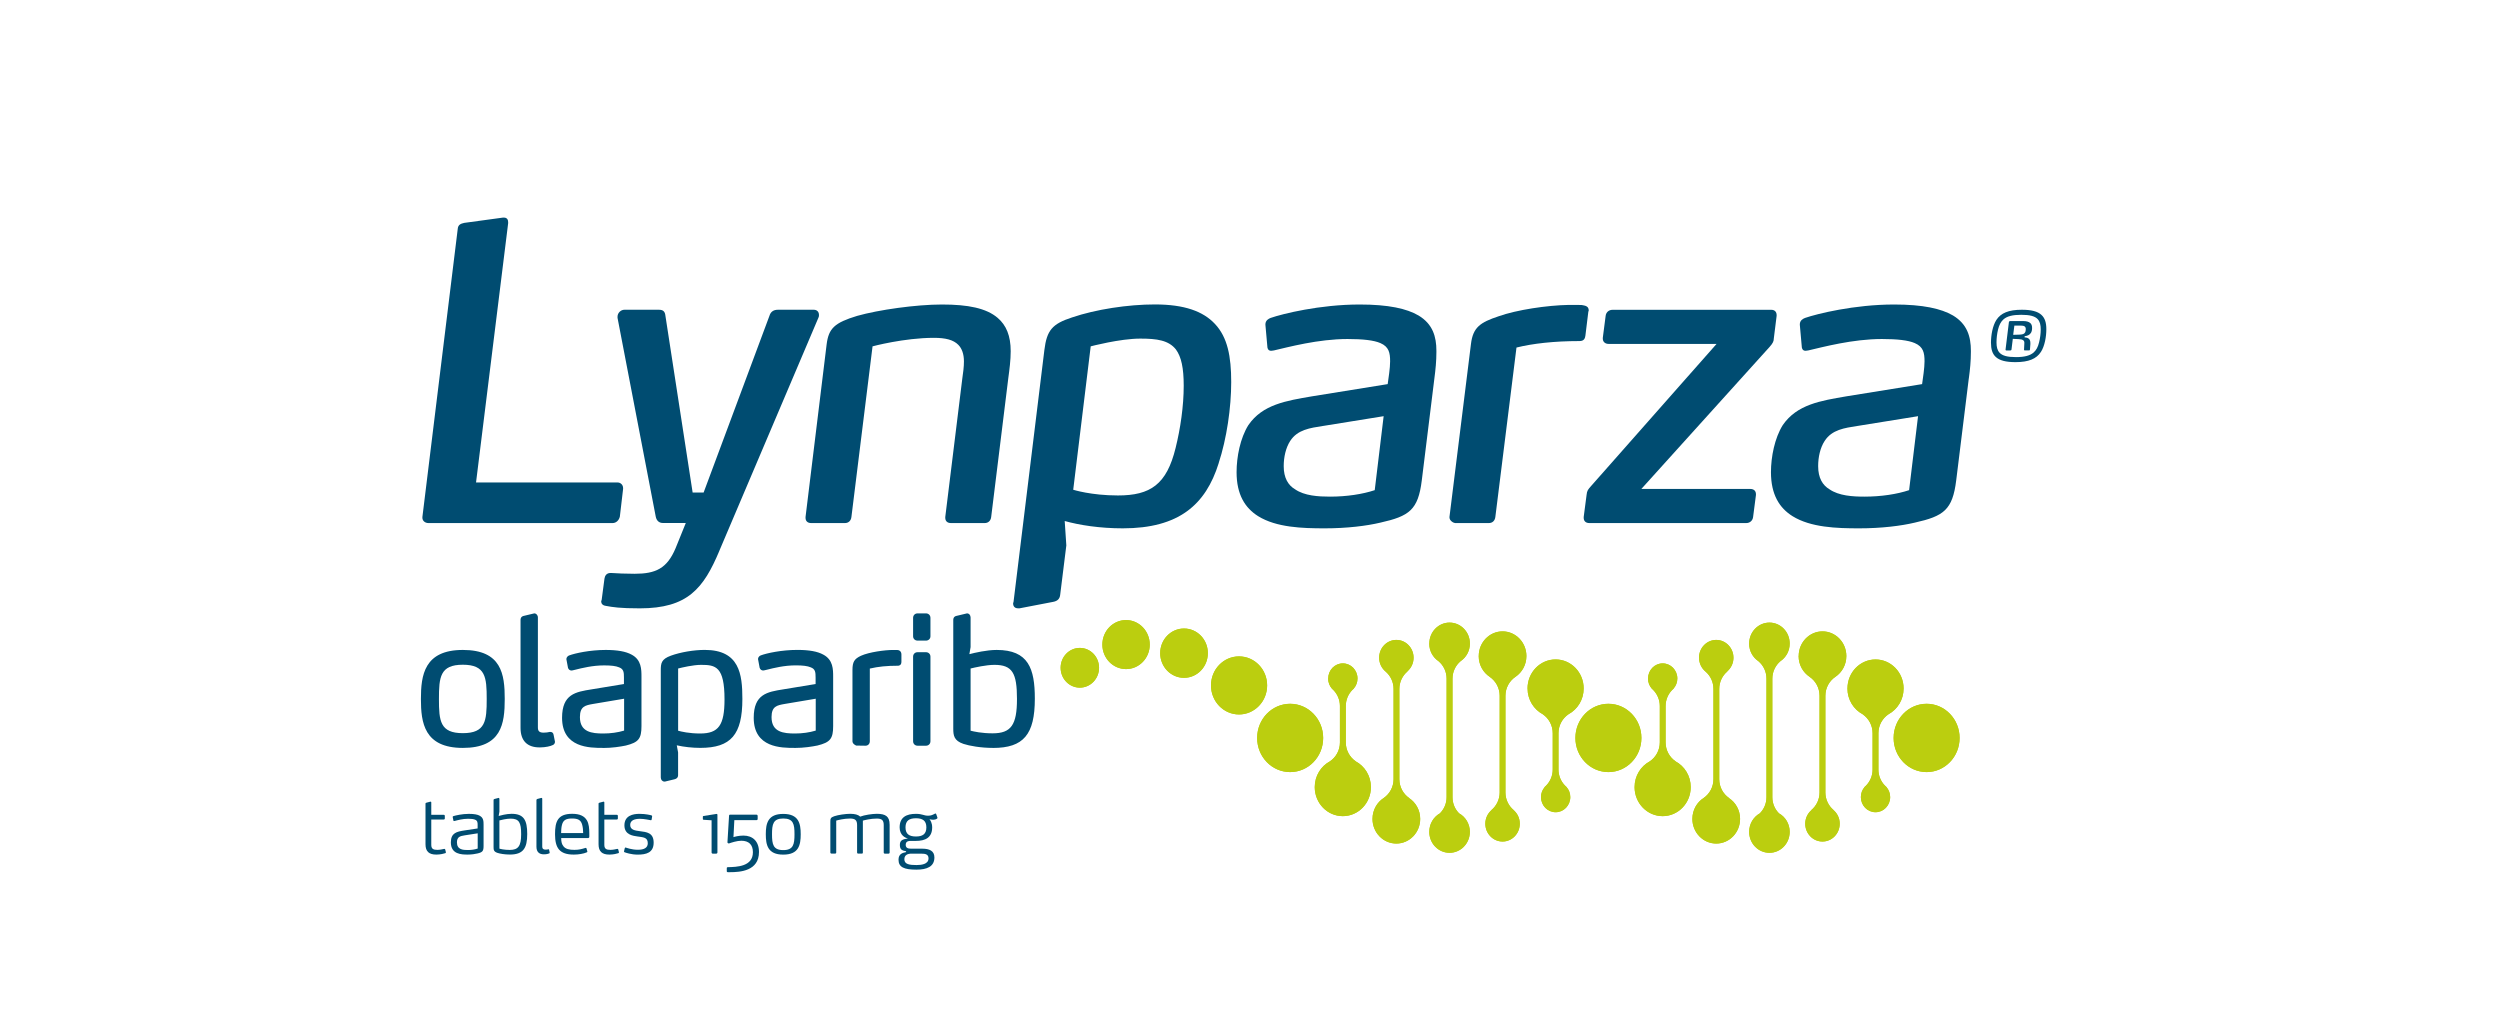 <svg id="Layer_1" xmlns="http://www.w3.org/2000/svg" xmlns:xlink="http://www.w3.org/1999/xlink" viewBox="0 0 740.53 305.93" width="100%" height="100%" preserveAspectRatio="none"><defs><style> .cls-1 { fill: none; } .cls-2 { fill: #bbce0f; } .cls-3 { fill: #004c71; } .cls-4 { clip-path: url(#clippath); } </style><clipPath id="clippath"><path class="cls-2" d="M372.38,218.59c0,5.59,4.37,10.11,9.78,10.11s9.78-4.53,9.78-10.11-4.38-10.12-9.78-10.12-9.78,4.53-9.78,10.12M466.65,218.59c0,5.59,4.38,10.11,9.78,10.11s9.78-4.53,9.78-10.11-4.38-10.12-9.78-10.12-9.78,4.53-9.78,10.12M560.91,218.59c0,5.59,4.38,10.11,9.78,10.11s9.77-4.53,9.77-10.11-4.38-10.12-9.77-10.12-9.78,4.53-9.78,10.12M393.41,200.99c0,1.14.42,2.17,1.1,2.96h-.01s.04.04.06.06c.15.17.32.32.49.47,1.14,1.21,1.85,2.85,1.85,4.66v10.78c0,2.35-1.18,4.41-2.98,5.61-2.66,1.44-4.48,4.31-4.48,7.62,0,4.75,3.72,8.6,8.32,8.6,4.59,0,8.32-3.85,8.32-8.6,0-3.34-1.85-6.23-4.54-7.65h.03c-1.77-1.21-2.93-3.26-2.93-5.59v-10.78c0-1.85.73-3.52,1.92-4.74.12-.11.23-.2.34-.32.06-.05.11-.11.17-.15h-.04c.67-.79,1.08-1.81,1.08-2.93,0-2.48-1.94-4.49-4.34-4.49s-4.34,2.01-4.34,4.49M488.16,201c0,1.13.42,2.17,1.11,2.96h-.02s.04.04.07.06c.15.17.31.32.48.46,1.14,1.21,1.85,2.85,1.85,4.66v10.78c0,2.34-1.19,4.41-2.98,5.61-2.67,1.44-4.49,4.31-4.49,7.62,0,4.75,3.73,8.6,8.32,8.6s8.31-3.85,8.31-8.6c0-3.34-1.85-6.23-4.54-7.65h.03c-1.76-1.21-2.93-3.26-2.93-5.59v-10.78c0-1.85.74-3.53,1.93-4.74.12-.1.23-.19.33-.31.05-.05.11-.11.17-.16h-.04c.67-.79,1.09-1.81,1.09-2.93,0-2.48-1.94-4.49-4.34-4.49s-4.34,2.01-4.34,4.49M452.48,203.93c0,3.34,1.85,6.23,4.54,7.65h-.02c1.77,1.21,2.93,3.26,2.93,5.59v10.78c0,1.85-.74,3.52-1.93,4.74-.11.11-.23.2-.33.31-.06.05-.11.11-.17.16h.05c-.68.79-1.09,1.81-1.09,2.94,0,2.48,1.94,4.49,4.34,4.49s4.34-2.01,4.34-4.49c0-1.15-.42-2.17-1.11-2.96h.01s-.04-.04-.06-.06c-.15-.17-.31-.32-.49-.47-1.14-1.21-1.85-2.85-1.85-4.66v-10.78c0-2.35,1.19-4.41,2.97-5.61,2.67-1.44,4.49-4.31,4.49-7.63,0-4.75-3.72-8.6-8.31-8.6s-8.32,3.85-8.32,8.6M547.23,203.93c0,3.34,1.85,6.23,4.54,7.65h-.02c1.76,1.21,2.93,3.26,2.93,5.59v10.78c0,1.86-.74,3.53-1.94,4.76-.11.09-.21.19-.32.29-.05.05-.1.11-.17.16h.04c-.67.79-1.08,1.81-1.08,2.94,0,2.48,1.94,4.49,4.34,4.49s4.34-2.01,4.34-4.49c0-1.15-.43-2.17-1.1-2.96h.02s-.04-.05-.07-.06c-.15-.17-.31-.32-.48-.46-1.15-1.2-1.85-2.85-1.85-4.66v-10.78c0-2.35,1.19-4.41,2.98-5.61,2.66-1.44,4.48-4.31,4.48-7.63,0-4.75-3.72-8.6-8.31-8.6s-8.32,3.85-8.32,8.6M358.71,203.03c0,4.75,3.72,8.6,8.31,8.6s8.32-3.85,8.32-8.6-3.72-8.6-8.32-8.6-8.31,3.85-8.31,8.6M314.17,197.8c0,3.26,2.55,5.89,5.69,5.89s5.69-2.63,5.69-5.89-2.55-5.88-5.69-5.88-5.69,2.63-5.69,5.88M408.52,194.83c0,1.67.76,3.14,1.93,4.11,1.43,1.23,2.34,3.07,2.34,5.13v26.74c0,2.29-1.13,4.3-2.85,5.52-2.03,1.28-3.39,3.59-3.39,6.24,0,4.03,3.16,7.3,7.06,7.3s7.07-3.27,7.07-7.3c0-2.59-1.31-4.87-3.29-6.17h.05c-1.77-1.21-2.93-3.26-2.93-5.59v-26.74c0-2.09.94-3.97,2.42-5.2h-.06c1.12-.97,1.85-2.41,1.85-4.04,0-2.91-2.28-5.28-5.1-5.28s-5.1,2.36-5.1,5.28M503.28,194.83c0,1.67.76,3.14,1.93,4.11,1.43,1.23,2.33,3.07,2.33,5.13v26.74c0,2.29-1.12,4.3-2.84,5.52-2.04,1.27-3.4,3.59-3.4,6.24,0,4.03,3.17,7.3,7.07,7.3s7.06-3.27,7.06-7.3c0-2.59-1.31-4.87-3.29-6.17h.05c-1.77-1.21-2.93-3.26-2.93-5.59v-26.74c0-2.09.94-3.97,2.42-5.2h-.06c1.12-.97,1.85-2.41,1.85-4.04,0-2.91-2.29-5.28-5.1-5.28s-5.11,2.36-5.11,5.28M438.01,194.34c0,2.59,1.31,4.87,3.29,6.16h-.01c1.76,1.22,2.93,3.27,2.93,5.59v28.65c0,2.09-.95,3.97-2.43,5.2h.04c-1.12.97-1.86,2.41-1.86,4.04,0,2.92,2.29,5.29,5.11,5.29s5.1-2.37,5.1-5.29c0-1.65-.74-3.1-1.89-4.06h.04c-1.47-1.23-2.4-3.1-2.4-5.18v-28.65c0-2.36,1.2-4.43,3-5.63h0c1.93-1.31,3.21-3.56,3.21-6.13,0-4.03-3.16-7.31-7.06-7.31s-7.06,3.28-7.06,7.31M532.77,194.34c0,2.59,1.31,4.87,3.29,6.16h-.01c1.77,1.22,2.92,3.27,2.92,5.59v28.65c0,2.09-.94,3.97-2.42,5.2h.05c-1.13.97-1.87,2.41-1.87,4.04,0,2.92,2.28,5.29,5.11,5.29s5.11-2.37,5.11-5.29c0-1.65-.75-3.1-1.89-4.06h.04c-1.46-1.23-2.4-3.1-2.4-5.18v-28.65c0-2.36,1.19-4.43,3-5.63h0c1.93-1.31,3.21-3.56,3.21-6.13,0-4.03-3.16-7.31-7.06-7.31s-7.06,3.28-7.06,7.31M343.66,193.47c0,4.04,3.16,7.31,7.06,7.31s7.06-3.27,7.06-7.31-3.16-7.3-7.06-7.3-7.06,3.27-7.06,7.3M423.36,190.63c0,2.19,1.09,4.11,2.74,5.21h0c1.47,1.23,2.4,3.1,2.4,5.18v35.13c0,1.86-.76,3.55-1.97,4.77-1.88,1.05-3.16,3.11-3.16,5.48,0,3.43,2.69,6.21,6,6.21s6.02-2.78,6.02-6.21c0-2.37-1.3-4.44-3.19-5.48-1.21-1.22-1.95-2.9-1.95-4.76v-35.13c0-2.08.92-3.94,2.39-5.18,1.66-1.11,2.76-3.03,2.76-5.22,0-3.43-2.7-6.21-6.02-6.21s-6,2.79-6,6.21M518.11,190.63c0,2.19,1.1,4.11,2.74,5.21h0c1.47,1.23,2.4,3.1,2.4,5.18v35.13c0,1.86-.75,3.55-1.96,4.77-1.88,1.05-3.17,3.11-3.17,5.48,0,3.43,2.69,6.21,6.01,6.21s6-2.78,6-6.21c0-2.37-1.29-4.44-3.18-5.48-1.21-1.22-1.96-2.9-1.96-4.76v-35.13c0-2.08.93-3.94,2.39-5.18,1.66-1.11,2.75-3.03,2.75-5.22,0-3.43-2.68-6.21-6-6.21s-6.01,2.79-6.01,6.21M326.53,190.94c0,4,3.14,7.25,7.02,7.25s7.02-3.25,7.02-7.25-3.14-7.27-7.02-7.27-7.02,3.25-7.02,7.27"/></clipPath></defs><rect class="cls-1" y="0" width="740.53" height="305.93"/><g><g><path class="cls-2" d="M372.38,218.59c0,5.59,4.37,10.11,9.78,10.11s9.78-4.53,9.78-10.11-4.38-10.12-9.78-10.12-9.78,4.53-9.78,10.12M466.65,218.59c0,5.59,4.38,10.11,9.78,10.11s9.78-4.53,9.78-10.11-4.38-10.12-9.78-10.12-9.78,4.53-9.78,10.12M560.91,218.59c0,5.59,4.38,10.11,9.78,10.11s9.77-4.53,9.77-10.11-4.38-10.12-9.77-10.12-9.78,4.53-9.78,10.12M393.41,200.99c0,1.14.42,2.17,1.1,2.96h-.01s.04.04.06.06c.15.17.32.32.49.47,1.14,1.21,1.85,2.85,1.85,4.66v10.78c0,2.35-1.18,4.41-2.98,5.61-2.66,1.44-4.48,4.31-4.48,7.62,0,4.75,3.72,8.6,8.32,8.6,4.59,0,8.32-3.85,8.32-8.6,0-3.34-1.85-6.23-4.54-7.65h.03c-1.77-1.21-2.93-3.26-2.93-5.59v-10.78c0-1.85.73-3.52,1.92-4.74.12-.11.23-.2.34-.32.06-.05.11-.11.17-.15h-.04c.67-.79,1.08-1.81,1.08-2.93,0-2.48-1.94-4.49-4.34-4.49s-4.34,2.01-4.34,4.49M488.16,201c0,1.13.42,2.17,1.11,2.96h-.02s.04.04.07.06c.15.17.31.32.48.46,1.14,1.21,1.85,2.85,1.85,4.66v10.78c0,2.34-1.19,4.41-2.98,5.61-2.67,1.44-4.49,4.31-4.49,7.62,0,4.75,3.73,8.6,8.32,8.6s8.31-3.85,8.31-8.6c0-3.34-1.85-6.23-4.54-7.65h.03c-1.76-1.21-2.93-3.26-2.93-5.59v-10.78c0-1.85.74-3.53,1.93-4.74.12-.1.23-.19.33-.31.05-.05.11-.11.17-.16h-.04c.67-.79,1.09-1.81,1.09-2.93,0-2.48-1.94-4.49-4.34-4.49s-4.34,2.01-4.34,4.49M452.48,203.93c0,3.34,1.85,6.23,4.54,7.65h-.02c1.77,1.21,2.93,3.26,2.93,5.59v10.78c0,1.85-.74,3.52-1.93,4.74-.11.11-.23.2-.33.31-.06.05-.11.11-.17.16h.05c-.68.79-1.09,1.81-1.09,2.94,0,2.48,1.94,4.49,4.34,4.49s4.34-2.01,4.34-4.49c0-1.15-.42-2.17-1.11-2.96h.01s-.04-.04-.06-.06c-.15-.17-.31-.32-.49-.47-1.14-1.21-1.85-2.85-1.85-4.66v-10.78c0-2.35,1.19-4.41,2.97-5.61,2.67-1.44,4.49-4.31,4.49-7.63,0-4.75-3.72-8.6-8.31-8.6s-8.32,3.85-8.32,8.6M547.23,203.93c0,3.34,1.85,6.23,4.54,7.65h-.02c1.76,1.21,2.93,3.26,2.93,5.59v10.78c0,1.86-.74,3.53-1.94,4.76-.11.09-.21.19-.32.29-.05.05-.1.11-.17.16h.04c-.67.79-1.08,1.81-1.08,2.94,0,2.48,1.94,4.49,4.34,4.49s4.34-2.01,4.34-4.49c0-1.15-.43-2.17-1.1-2.96h.02s-.04-.05-.07-.06c-.15-.17-.31-.32-.48-.46-1.15-1.2-1.85-2.85-1.85-4.66v-10.78c0-2.35,1.19-4.41,2.98-5.61,2.66-1.44,4.48-4.31,4.48-7.63,0-4.75-3.72-8.6-8.31-8.6s-8.32,3.85-8.32,8.6M358.71,203.03c0,4.75,3.72,8.6,8.31,8.6s8.32-3.85,8.32-8.6-3.72-8.6-8.32-8.6-8.31,3.85-8.31,8.6M314.17,197.8c0,3.26,2.55,5.89,5.69,5.89s5.69-2.63,5.69-5.89-2.55-5.88-5.69-5.88-5.69,2.63-5.69,5.88M408.52,194.83c0,1.67.76,3.14,1.93,4.11,1.43,1.23,2.34,3.07,2.34,5.13v26.74c0,2.29-1.13,4.3-2.85,5.52-2.03,1.28-3.39,3.59-3.39,6.24,0,4.03,3.16,7.3,7.06,7.3s7.07-3.27,7.07-7.3c0-2.59-1.31-4.87-3.29-6.17h.05c-1.77-1.21-2.93-3.26-2.93-5.59v-26.74c0-2.09.94-3.97,2.42-5.2h-.06c1.12-.97,1.85-2.41,1.85-4.04,0-2.91-2.28-5.28-5.1-5.28s-5.1,2.36-5.1,5.28M503.28,194.83c0,1.67.76,3.14,1.93,4.11,1.43,1.23,2.33,3.07,2.33,5.13v26.74c0,2.29-1.12,4.3-2.84,5.52-2.04,1.27-3.4,3.59-3.4,6.24,0,4.03,3.17,7.3,7.07,7.3s7.06-3.27,7.06-7.3c0-2.59-1.31-4.87-3.29-6.17h.05c-1.77-1.21-2.93-3.26-2.93-5.59v-26.74c0-2.09.94-3.97,2.42-5.2h-.06c1.12-.97,1.85-2.41,1.85-4.04,0-2.91-2.29-5.28-5.1-5.28s-5.11,2.36-5.11,5.28M438.01,194.34c0,2.59,1.31,4.87,3.29,6.16h-.01c1.76,1.22,2.93,3.27,2.93,5.59v28.65c0,2.09-.95,3.97-2.43,5.2h.04c-1.12.97-1.86,2.41-1.86,4.04,0,2.92,2.29,5.29,5.11,5.29s5.1-2.37,5.1-5.29c0-1.65-.74-3.1-1.89-4.06h.04c-1.47-1.23-2.4-3.1-2.4-5.18v-28.65c0-2.36,1.2-4.43,3-5.63h0c1.93-1.31,3.21-3.56,3.21-6.13,0-4.03-3.16-7.31-7.06-7.31s-7.06,3.28-7.06,7.31M532.77,194.34c0,2.59,1.31,4.87,3.29,6.16h-.01c1.77,1.22,2.92,3.27,2.92,5.59v28.65c0,2.09-.94,3.97-2.42,5.2h.05c-1.13.97-1.87,2.41-1.87,4.04,0,2.92,2.28,5.29,5.11,5.29s5.11-2.37,5.11-5.29c0-1.65-.75-3.1-1.89-4.06h.04c-1.46-1.23-2.4-3.1-2.4-5.18v-28.65c0-2.36,1.19-4.43,3-5.63h0c1.93-1.31,3.21-3.56,3.21-6.13,0-4.03-3.16-7.31-7.06-7.31s-7.06,3.28-7.06,7.31M343.66,193.47c0,4.04,3.16,7.31,7.06,7.31s7.06-3.27,7.06-7.31-3.16-7.3-7.06-7.3-7.06,3.27-7.06,7.3M423.36,190.63c0,2.19,1.09,4.11,2.74,5.21h0c1.47,1.23,2.4,3.1,2.4,5.18v35.13c0,1.86-.76,3.55-1.97,4.77-1.88,1.05-3.16,3.11-3.16,5.48,0,3.43,2.69,6.21,6,6.21s6.02-2.78,6.02-6.21c0-2.37-1.3-4.44-3.19-5.48-1.21-1.22-1.95-2.9-1.95-4.76v-35.13c0-2.08.92-3.94,2.39-5.18,1.66-1.11,2.76-3.03,2.76-5.22,0-3.43-2.7-6.21-6.02-6.21s-6,2.79-6,6.21M518.11,190.63c0,2.19,1.1,4.11,2.74,5.21h0c1.47,1.23,2.4,3.1,2.4,5.18v35.13c0,1.86-.75,3.55-1.96,4.77-1.88,1.05-3.17,3.11-3.17,5.48,0,3.43,2.69,6.21,6.01,6.21s6-2.78,6-6.21c0-2.37-1.29-4.44-3.18-5.48-1.21-1.22-1.96-2.9-1.96-4.76v-35.13c0-2.08.93-3.94,2.39-5.18,1.66-1.11,2.75-3.03,2.75-5.22,0-3.43-2.68-6.21-6-6.21s-6.01,2.79-6.01,6.21M326.53,190.94c0,4,3.14,7.25,7.02,7.25s7.02-3.25,7.02-7.25-3.14-7.27-7.02-7.27-7.02,3.25-7.02,7.27"/><g class="cls-4"><rect class="cls-2" x="314.17" y="183.67" width="266.3" height="68.95"/></g></g><path class="cls-3" d="M183.61,153.01c-.24,1.08-1.08,1.93-2.16,1.93h-54.52c-1.08,0-1.81-.72-1.81-1.56v-.25l10.48-85.43c.11-1.09.84-1.45,1.92-1.68l11.43-1.56h.36c.85,0,1.21.6,1.21,1.32v.36l-9.51,76.77h41.88c.96,0,1.68.72,1.68,1.68v.24l-.96,8.18Z"/><path class="cls-3" d="M213.1,163.12c-4.69,11.19-9.39,17.08-23.58,17.08-5.9,0-8.07-.36-9.99-.72-1.08-.13-1.45-.72-1.45-1.33,0-.12,0-.24.13-.37l.84-6.38c.12-.84.6-1.68,1.81-1.68h.13c1.55.12,4.57.24,6.98.24,6.26,0,9.62-1.56,12.15-7.58l3.02-7.46h-6.74c-1.21,0-1.94-.72-2.17-1.93l-11.31-58.84v-.36c0-1.08.96-2.04,2.04-2.04h10.23c1.32,0,1.8.6,1.92,1.8l8.06,52.35h3.25l19.5-52.35c.36-1.2,1.2-1.8,2.52-1.8h10.59c.96,0,1.56.6,1.56,1.56,0,.24,0,.48-.13.72l-29.36,69.07Z"/><path class="cls-3" d="M298.66,112.1l-5.06,41.03c-.12,1.09-.84,1.81-1.93,1.81h-9.98c-1.09,0-1.69-.6-1.69-1.56v-.25l5.05-41.03c.24-1.69.48-3.37.48-5.05,0-2.17-.6-3.85-1.69-4.93-1.44-1.45-3.73-2.05-7.21-2.05-8.79,0-18.17,2.52-18.17,2.52l-6.26,50.54c-.12,1.09-.84,1.81-1.92,1.81h-9.99c-1.09,0-1.68-.6-1.68-1.56v-.25l6.25-51.14c.6-4.69,2.29-6.38,9.03-8.42,6.37-1.8,17.45-3.37,25.15-3.37s13.12,1.08,16.49,3.97c2.53,2.16,3.85,5.29,3.85,9.86,0,2.65-.36,5.41-.72,8.06Z"/><path class="cls-3" d="M360.98,137.24c-3.85,12.27-11.79,19.26-28.39,19.26-6.86,0-12.88-.96-17.21-2.17l.48,7.22-1.81,14.55c-.11,1.32-.84,1.93-2.05,2.17l-9.98,1.92h-.48c-.96,0-1.44-.6-1.44-1.44,0-.13,0-.24.11-.37l9.15-74.72c.72-5.79,2.28-7.71,8.18-9.63,7.1-2.41,16.6-3.85,24.54-3.85,8.79,0,14.32,2.04,17.81,5.78,3.73,3.97,4.81,9.63,4.81,17.21s-1.32,16.73-3.73,24.06ZM348.35,103.55c-2.17-2.77-5.66-3.25-10.59-3.25-6.02,0-14.68,2.29-14.68,2.29l-5.18,42.48s5.3,1.69,13.24,1.69c9.63,0,14.44-3.25,17.09-14.08,1.43-5.78,2.4-12.39,2.4-18.42,0-5.29-.72-8.54-2.28-10.7Z"/><path class="cls-3" d="M424.88,112.1l-3.73,30.2c-1.08,8.78-3.73,10.59-12.27,12.51-4.09.97-9.87,1.69-16.48,1.69s-14.32-.24-19.73-3.61c-3.85-2.41-6.38-6.38-6.38-13,0-4.57,1.08-10.11,3.49-13.96,4.2-6.13,11.19-7.22,18.89-8.54l22.38-3.61c.24-1.81.72-4.69.72-6.74,0-2.53-.36-4.33-2.88-5.41-1.92-.84-5.17-1.21-9.75-1.21-8.66,0-17.57,2.41-21.78,3.38-.24,0-.48.11-.85.11-.48,0-.96-.23-1.08-.96l-.6-6.74v-.12c0-1.2.96-1.69,1.56-1.92,3.49-1.21,14.56-3.97,26.35-3.97,8.54,0,13.96,1.21,17.44,3.25,4.22,2.53,5.3,6.26,5.3,10.47v.36c0,2.65-.25,5.18-.6,7.83ZM391.91,126.17c-3.85.6-7.58,1.09-9.74,4.45-1.32,2.04-1.92,4.82-1.92,7.46,0,3.49,1.32,5.66,3.37,6.86,2.77,1.92,6.87,2.17,10.35,2.17,4.93,0,9.63-.72,13.24-1.92l2.64-21.91-17.93,2.89Z"/><path class="cls-3" d="M469.65,99.22c-.13.96-.36,1.81-1.8,1.81-7.47,0-13.84.72-18.65,1.92l-6.26,50.18c-.13,1.09-.84,1.81-1.92,1.81h-9.99c-.36,0-1.68-.6-1.68-1.69v-.12l6.37-51.26c.6-4.93,2.77-6.38,8.18-8.18,5.41-1.92,14.31-3.25,20.81-3.37h2.05c1.92,0,1.68,0,2.76.24.37.12,1.08.36,1.08,1.45,0,.12-.12.23-.12.36l-.84,6.85Z"/><path class="cls-3" d="M525.42,100.3c0,.72-.24,1.33-1.2,2.41l-38.03,42.12h32.25c1.09,0,1.69.6,1.69,1.56v.24l-.84,6.5c-.12,1.09-.96,1.81-2.05,1.81h-46.44c-1.09,0-1.69-.6-1.69-1.56v-.25l.85-6.5c.11-1.32.48-1.68,1.32-2.64l37.19-42.12h-32.01c-.96,0-1.69-.6-1.69-1.56v-.24l.84-6.5c.12-1.08.96-1.8,2.05-1.8h47.04c.96,0,1.56.6,1.56,1.56v.24l-.84,6.74Z"/><path class="cls-3" d="M583.18,112.1l-3.73,30.2c-1.08,8.78-3.73,10.59-12.27,12.51-4.09.97-9.87,1.69-16.49,1.69s-14.31-.24-19.73-3.61c-3.86-2.41-6.38-6.38-6.38-13,0-4.57,1.09-10.11,3.49-13.96,4.21-6.13,11.19-7.22,18.89-8.54l22.39-3.61c.24-1.81.72-4.69.72-6.74,0-2.53-.36-4.33-2.89-5.41-1.92-.84-5.18-1.21-9.75-1.21-8.67,0-17.57,2.41-21.78,3.38-.24,0-.47.11-.83.11-.49,0-.96-.23-1.09-.96l-.6-6.74v-.12c0-1.2.96-1.69,1.57-1.92,3.49-1.21,14.57-3.97,26.35-3.97,8.54,0,13.96,1.21,17.45,3.25,4.21,2.53,5.3,6.26,5.3,10.47v.36c0,2.65-.25,5.18-.61,7.83ZM550.22,126.17c-3.85.6-7.58,1.09-9.74,4.45-1.33,2.04-1.92,4.82-1.92,7.46,0,3.49,1.32,5.66,3.36,6.86,2.77,1.92,6.86,2.17,10.35,2.17,4.94,0,9.63-.72,13.23-1.92l2.65-21.91-17.93,2.89Z"/><path class="cls-3" d="M137.1,220.97c-10.58,0-11.85-6.33-11.85-13.92s1.27-13.97,11.85-13.97,11.84,6.32,11.84,13.97-1.21,13.92-11.84,13.92ZM137.1,196.33c-7.34,0-7.65,4.31-7.65,10.73s.31,10.68,7.65,10.68,7.64-4.3,7.64-10.68-.31-10.73-7.64-10.73Z"/><path class="cls-3" d="M137.1,221.54c-11.46,0-12.42-7.48-12.42-14.49s.96-14.53,12.42-14.53,12.41,7.18,12.41,14.53-.96,14.49-12.41,14.49ZM137.1,193.66c-9.44,0-11.28,4.91-11.28,13.4s1.85,13.35,11.28,13.35c10.41,0,11.27-6.32,11.27-13.35s-.86-13.4-11.27-13.4ZM137.1,218.3c-8.21,0-8.21-5.47-8.21-11.25s0-11.29,8.21-11.29,8.21,5.49,8.21,11.29,0,11.25-8.21,11.25ZM137.1,196.9c-6.75,0-7.08,3.67-7.08,10.16s.33,10.11,7.08,10.11,7.07-3.66,7.07-10.11-.33-10.16-7.07-10.16Z"/><path class="cls-3" d="M163.82,219.71c0,.35-.25.46-.41.51-.4.21-1.77.61-3.59.61-3.04,0-5.06-1.47-5.06-5.21v-32.04c0-.41.25-.56.61-.61l2.73-.71h.15c.35,0,.51.36.51.66v32.6c0,1.82,1.26,2.07,2.28,2.07.71,0,1.51-.11,1.77-.2h.25c.16,0,.31.05.36.35l.36,1.78c0,.1.05.15.05.2Z"/><path class="cls-3" d="M159.82,221.39c-3.68,0-5.63-2-5.63-5.78v-32.04c0-.3.11-1.02,1.09-1.17l2.97-.71c.61,0,1.08.53,1.08,1.23v32.6c0,1.08.48,1.5,1.71,1.5.71,0,1.41-.11,1.56-.17l.21-.04h.25c.5,0,.84.31.92.84l.35,1.75c.02.08.06.18.06.31,0,.3-.1.83-.81,1.05-.43.23-1.89.64-3.76.64ZM158.11,182.84l-2.6.67c-.17.03-.21.05-.21.05l.02,32.05c0,3.12,1.47,4.64,4.49,4.64,1.7,0,3-.37,3.33-.54l.11.1c-.03-.07-.05-.17-.05-.3l-.32-1.55c-.44.13-1.25.2-1.84.2-2.35,0-2.85-1.44-2.85-2.64v-32.6l-.08-.08Z"/><path class="cls-3" d="M185.22,220.27c-1.47.3-3.9.7-6.58.7-4.35,0-11.59-.15-11.59-8.35,0-6.78,3.75-7.13,8.76-7.94l9.57-1.57v-2.38c0-1.62-.06-2.94-1.82-3.59-.97-.41-2.38-.61-4.61-.61-3.9,0-7.29.96-9.36,1.47-.11,0-.21.05-.31.05-.2,0-.4-.11-.51-.4l-.45-2.28v-.11c0-.4.35-.55.5-.61,1.62-.6,5.97-1.57,10.58-1.57,3.59,0,5.91.51,7.39,1.32,2.58,1.36,2.63,3.75,2.63,6.13v14.53c0,3.54-.72,4.35-4.2,5.21ZM185.43,206.3l-9.31,1.57c-2.43.45-4.91.56-4.91,4.55,0,5.06,4.15,5.41,7.49,5.41,2.22,0,4.61-.31,6.73-1.02v-10.52Z"/><path class="cls-3" d="M178.65,221.54c-3.95,0-12.16,0-12.16-8.92,0-7.03,4.04-7.67,8.72-8.42l9.61-1.58v-1.89c0-1.61-.07-2.54-1.45-3.06-.93-.4-2.32-.57-4.41-.57-3.45,0-6.54.78-8.59,1.29l-.8.19c-.07.02-.17.04-.28.04-.48,0-.88-.3-1.04-.79l-.48-2.56c0-.24.09-.85.87-1.14,1.67-.62,6.07-1.61,10.78-1.61,3.45,0,5.96.45,7.67,1.39,2.92,1.55,2.92,4.36,2.92,6.63v14.53c0,3.75-.87,4.83-4.64,5.77-1.61.33-4.05.72-6.71.72ZM178.95,195.96c2.28,0,3.77.2,4.83.66,2.17.8,2.17,2.56,2.17,4.11v2.86l-10.57,1.73c-4.67.75-7.76,1.24-7.76,7.3,0,7.18,5.69,7.78,11.02,7.78,2.56,0,4.93-.38,6.46-.69,3.26-.81,3.75-1.42,3.75-4.66v-14.53c0-2.65-.16-4.48-2.33-5.62-1.52-.83-3.91-1.25-7.13-1.25-4.32,0-8.67.9-10.38,1.53-.11.04-.13.07-.14.08l.45,2.27c.04-.08.14-.1.26-.1l.5-.14c2.1-.53,5.27-1.33,8.86-1.33ZM178.69,218.41c-2.61,0-8.06,0-8.06-5.98,0-4.17,2.56-4.62,4.82-5.02l.55-.1,9.99-1.68v11.6l-.39.13c-2.05.68-4.44,1.04-6.91,1.04ZM184.86,206.97l-9.2,1.55c-2.25.4-3.88.68-3.88,3.9,0,4.47,3.57,4.85,6.92,4.85,2.19,0,4.31-.3,6.17-.86v-9.44Z"/><path class="cls-3" d="M207.43,220.97c-3.03,0-5.87-.46-7.69-.96l.55,2.98v6.64c0,.4-.25.56-.61.65l-2.74.66h-.15c-.35,0-.51-.35-.51-.66v-31.63c0-2.07.1-2.98,2.64-3.9,2.63-.96,6.52-1.67,9.81-1.67,9.12,0,10.58,5.67,10.58,13.97,0,9.82-2.68,13.92-11.9,13.92ZM207.69,196.38c-3.04,0-7.39,1.21-7.39,1.21v19.28s2.79.97,7.09.97c5.82,0,7.79-2.68,7.79-10.68,0-9.62-2.58-10.78-7.49-10.78Z"/><path class="cls-3" d="M197.02,231.51h-.21c-.62,0-1.08-.52-1.08-1.23v-31.63c0-2.2.13-3.39,3.01-4.44,2.85-1.03,6.77-1.7,10.01-1.7,10.29,0,11.15,7.18,11.15,14.53,0,10.56-3.38,14.49-12.46,14.49-2.35,0-4.88-.28-6.97-.76l.39,2.11v6.74c.01.42-.17.97-1.02,1.2l-2.82.68ZM208.75,193.66c-3.06,0-6.93.66-9.62,1.63-2.26.82-2.26,1.46-2.26,3.37v31.63l.07.08,2.62-.63c.14-.04.18-.07.18-.07v-6.66s-.72-3.77-.72-3.77l.88.24c2.13.59,4.95.94,7.54.94,8.47,0,11.33-3.37,11.33-13.35,0-8.49-1.64-13.4-10.01-13.4ZM207.39,218.41c-4.35,0-7.15-.96-7.27-1l-.38-.13v-20.12l.42-.11c.18-.05,4.46-1.23,7.54-1.23,5.46,0,8.06,1.7,8.06,11.35,0,8.3-2.19,11.25-8.36,11.25ZM200.87,216.45c.89.25,3.27.82,6.52.82,5.47,0,7.22-2.46,7.22-10.11,0-9.72-2.63-10.22-6.92-10.22-2.39,0-5.67.79-6.82,1.08v18.42Z"/><path class="cls-3" d="M242,220.27c-1.47.3-3.9.7-6.58.7-4.36,0-11.59-.15-11.59-8.35,0-6.78,3.75-7.13,8.76-7.94l9.57-1.57v-2.38c0-1.62-.05-2.94-1.82-3.59-.96-.41-2.38-.61-4.61-.61-3.89,0-7.28.96-9.36,1.47-.1,0-.2.05-.31.05-.2,0-.4-.11-.51-.4l-.45-2.28v-.11c0-.4.35-.55.51-.61,1.61-.6,5.97-1.57,10.57-1.57,3.6,0,5.93.51,7.4,1.32,2.58,1.36,2.63,3.75,2.63,6.13v14.53c0,3.54-.71,4.35-4.2,5.21ZM242.2,206.3l-9.32,1.57c-2.43.45-4.91.56-4.91,4.55,0,5.06,4.15,5.41,7.49,5.41,2.23,0,4.61-.31,6.73-1.02v-10.52Z"/><path class="cls-3" d="M235.42,221.54c-3.95,0-12.16,0-12.16-8.92,0-7.03,4.04-7.67,8.72-8.42l9.61-1.58v-1.89c0-1.61-.07-2.55-1.45-3.06-.93-.4-2.32-.58-4.41-.58-3.44,0-6.52.78-8.56,1.29l-.82.19c-.07.02-.17.04-.29.04-.48,0-.87-.29-1.04-.79l-.48-2.57c0-.25.08-.85.88-1.14,1.66-.62,6.05-1.6,10.77-1.6,3.46,0,5.97.45,7.67,1.39,2.93,1.55,2.93,4.36,2.93,6.63v14.53c0,3.76-.87,4.83-4.64,5.77-1.61.33-4.06.72-6.71.72ZM235.72,195.96c2.28,0,3.77.2,4.84.66,2.17.8,2.17,2.56,2.17,4.11v2.86l-10.57,1.73c-4.67.75-7.76,1.24-7.76,7.3,0,7.18,5.69,7.78,11.02,7.78,2.56,0,4.93-.38,6.46-.69,3.26-.81,3.75-1.42,3.75-4.66v-14.53c0-2.57-.17-4.48-2.33-5.62-1.51-.83-3.91-1.25-7.13-1.25-4.32,0-8.67.9-10.37,1.53-.11.04-.14.07-.14.07l.44,2.28c.04-.08.14-.1.26-.1l.52-.15c2.1-.53,5.26-1.32,8.84-1.32ZM235.47,218.41c-2.62,0-8.06,0-8.06-5.98,0-4.17,2.56-4.62,4.83-5.02l.55-.1,9.99-1.68v11.6l-.39.13c-2.05.68-4.44,1.04-6.91,1.04ZM241.63,206.97l-9.21,1.55c-2.25.4-3.88.68-3.88,3.9,0,4.47,3.57,4.85,6.92,4.85,2.2,0,4.32-.3,6.17-.86v-9.44Z"/><path class="cls-3" d="M265.99,196.63c-3.34,0-6.07.26-8.91.96v21.97c0,.46-.25.76-.71.76h-2.53s-.76-.3-.76-.76v-21.1c0-2.23.46-2.89,2.18-3.7,2.22-1.01,6.78-1.67,9.21-1.67h1.27c.25,0,.7.11.7.76v2.17c0,.35-.1.61-.45.61Z"/><path class="cls-3" d="M256.37,220.89l-2.74-.04c-.19-.07-1.12-.49-1.12-1.29v-21.1c0-2.38.54-3.29,2.51-4.21,2.45-1.11,7.14-1.72,9.45-1.72h1.27c.63,0,1.27.41,1.27,1.33v2.17c0,1.09-.78,1.17-1.02,1.17-3.29,0-5.82.25-8.34.84v21.52c0,.78-.53,1.33-1.28,1.33ZM253.96,219.75h2.41c.09,0,.14,0,.14-.19v-22.42l.43-.11c2.73-.68,5.41-.97,8.93-.97v-2.21c0-.11-.02-.17-.03-.17l-1.37-.02c-2.25,0-6.76.62-8.97,1.62-1.47.69-1.85,1.1-1.85,3.18v21.1s.18.12.31.19Z"/><path class="cls-3" d="M274.28,189.19h-2.48c-.45,0-.76-.3-.76-.71v-5.46c0-.45.31-.76.76-.76h2.48c.46,0,.76.31.76.76v5.46c0,.41-.3.71-.76.71ZM274.28,220.32h-2.48c-.45,0-.76-.3-.76-.76v-25.05c0-.45.31-.75.76-.75h2.48c.46,0,.76.3.76.75v25.05c0,.46-.3.76-.76.76Z"/><path class="cls-3" d="M274.28,220.89h-2.48c-.77,0-1.33-.56-1.33-1.33v-25.05c0-.77.56-1.32,1.33-1.32h2.48c.77,0,1.33.56,1.33,1.32v25.05c0,.77-.56,1.33-1.33,1.33ZM271.8,194.32c-.14,0-.19.05-.19.19v25.05c0,.14.05.19.19.19h2.48c.14,0,.19-.05.19-.19v-25.05c0-.12-.03-.19-.19-.19h-2.48ZM274.28,189.76h-2.48c-.76,0-1.33-.55-1.33-1.28v-5.46c0-.77.56-1.33,1.33-1.33h2.48c.77,0,1.33.56,1.33,1.33v5.46c0,.73-.57,1.28-1.33,1.28ZM271.8,182.82c-.14,0-.19.05-.19.19v5.46s0,.14.19.14h2.48c.19,0,.19-.1.19-.14v-5.46c0-.14-.05-.19-.19-.19h-2.48Z"/><path class="cls-3" d="M294.12,220.97c-3.59,0-6.88-.61-8.55-1.16-2.54-.86-2.64-2.13-2.64-4v-32.24c0-.41.25-.56.61-.61l2.73-.71h.15c.35,0,.5.36.5.66v8.75l-.5,2.88s4.97-1.46,8.81-1.46c8.4,0,10.73,4.3,10.73,13.87s-2.68,14.02-11.84,14.02ZM294.57,196.38c-3.13,0-7.64,1.21-7.64,1.21v19.28s2.79.92,7.09.92c5.83,0,7.79-2.74,7.79-10.74s-1.42-10.68-7.24-10.68Z"/><path class="cls-3" d="M294.12,221.54c-3.56,0-6.95-.6-8.73-1.19-2.81-.95-3.02-2.48-3.02-4.54v-32.24c0-.3.11-1.02,1.09-1.17l2.97-.71c.62,0,1.07.52,1.07,1.23v8.75l-.36,2.1c1.61-.42,5.14-1.25,8.09-1.25,9.41,0,11.3,5.52,11.3,14.44,0,10.63-3.36,14.59-12.41,14.59ZM286.29,182.84l-2.61.67c-.17.03-.21.05-.21.05l.02,32.25c0,1.82.1,2.73,2.25,3.46,1.69.56,4.94,1.14,8.37,1.14,8.43,0,11.28-3.39,11.28-13.45s-2.57-13.3-10.17-13.3c-3.71,0-8.6,1.43-8.64,1.44l-.88.26.66-3.79-.08-8.73ZM294.02,218.36c-4.34,0-7.15-.91-7.27-.95l-.39-.13v-20.13l.42-.11c.19-.05,4.62-1.23,7.79-1.23,6.68,0,7.81,3.47,7.81,11.25,0,8.35-2.19,11.31-8.36,11.31ZM287.5,216.44c.9.24,3.28.78,6.52.78,5.47,0,7.22-2.47,7.22-10.17s-1.37-10.11-6.67-10.11c-2.47,0-5.89.79-7.07,1.08v18.41Z"/><g><path class="cls-3" d="M212.51,241.29v11.22c0,.2-.18.35-.35.35h-1.03c-.2,0-.35-.15-.35-.35v-9.53l-2.37-.15c-.2-.02-.22-.09-.22-.26v-.61c0-.2.02-.24.22-.26l3.86-.61c.11-.02.24.11.24.22Z"/><path class="cls-3" d="M224.43,241.7v.88c0,.2-.13.35-.31.35h-6.6l-.26,5.04c.26-.09,1.49-.46,2.96-.46,2.72,0,4.6,1.67,4.6,4.86,0,5.63-5.57,5.98-8.57,5.98h-.66c-.13,0-.31-.04-.31-.29v-.88c0-.29.17-.31.33-.31,2.63-.07,7.41-.15,7.41-4.43,0-2.26-1.23-3.4-3.44-3.4-1.29,0-2.98.57-3.55.77-.07.02-.11.04-.17.04s-.11-.02-.18-.07c-.09-.07-.2-.11-.2-.29l.48-7.93c0-.11.13-.24.22-.24h7.93c.18,0,.31.15.31.35Z"/><path class="cls-3" d="M237.18,247.12c0,3.18-.57,6.03-5.17,6.03s-5.17-2.85-5.17-6.03.57-6.03,5.17-6.03,5.17,2.87,5.17,6.03ZM228.68,247.12c0,3,.35,4.69,3.33,4.69s3.33-1.69,3.33-4.69-.33-4.67-3.33-4.67-3.33,1.69-3.33,4.67Z"/><path class="cls-3" d="M263.52,244.22v8.31c0,.2-.13.33-.33.33h-1.07c-.22,0-.35-.13-.35-.33v-8.11c0-1.45-.53-1.95-2.06-1.95-1.82,0-3.7.48-4.12.61v9.44c0,.22-.09.33-.31.33h-1.07c-.2,0-.33-.13-.33-.33v-8.11c0-1.45-.55-1.95-2.08-1.95-1.82,0-3.68.48-4.1.61v9.44c0,.2-.11.33-.31.33h-1.1c-.2,0-.33-.13-.33-.33v-9.09c0-.88.04-1.27,1.14-1.64,1.14-.39,3.33-.72,4.73-.72s2.37.26,2.98.83c1.23-.48,3.59-.83,4.93-.83,2.61,0,3.77.81,3.77,3.16Z"/><path class="cls-3" d="M277.29,241.09l.37,1.03c.02.09.09.24-.11.37-.37.24-.7.33-1.14.33s-.9-.11-1.1-.15c.26.24.81,1.07.81,2.41,0,3-1.99,4.01-4.82,4.01h-1.62c-1.14,0-1.4.57-1.4,1.14,0,.92.64,1.16,1.6,1.16h3.31c2.1,0,3.59.64,3.59,2.59,0,2.72-2.19,3.62-5.33,3.62-3.64,0-5.3-.72-5.3-2.94,0-1.71,1.16-2.04,2.24-2.26v-.24c-1.12-.24-1.84-.42-1.84-1.88,0-1.34.72-1.67,2.41-1.93-.81-.13-2.48-.96-2.48-3.27,0-3,1.99-4.01,4.82-4.01,1.95,0,2.28.55,3.62.55.92,0,1.34-.26,2.04-.61.09-.04.13-.04.15-.04.07,0,.13.02.17.13ZM270.03,252.86c-1.12,0-2.15.35-2.15,1.67,0,1.51,1.58,1.71,3.59,1.71,1.36,0,3.57-.2,3.57-1.99,0-1.27-1.1-1.38-2.06-1.38h-2.96ZM268.22,245.08c0,2.04,1.18,2.7,3.09,2.7s3.09-.66,3.09-2.7-1.18-2.7-3.09-2.7-3.09.66-3.09,2.7Z"/></g><g><path class="cls-3" d="M127.75,237.76v3.59h3.68c.2,0,.33.13.33.33v.74c0,.2-.13.33-.33.33h-3.68v7.52c0,1.21.66,1.47,1.8,1.47.68,0,1.42-.15,2.02-.29.13-.02.26.02.31.2l.2.81c.02.13-.07.22-.17.26-.42.13-1.42.42-2.67.42-2.17,0-3.2-.94-3.2-3.05v-12.03c0-.18.11-.24.26-.29l1.18-.31c.15-.04.28.11.28.28Z"/><path class="cls-3" d="M142.1,241.64c1.12.59,1.14,1.62,1.14,2.65v6.29c0,1.53-.31,1.88-1.82,2.23-.64.15-1.69.33-2.85.33-1.88,0-5.02-.07-5.02-3.62,0-2.83,1.78-3.18,4.01-3.53l3.92-.59v-1.03c0-.7-.02-1.29-.79-1.58-.42-.17-1.03-.26-1.99-.26-1.69,0-3.13.42-4.05.66-.22.07-.31.02-.35-.15l-.2-.99c-.04-.2.13-.28.22-.31.68-.2,2.59-.66,4.58-.66,1.56,0,2.56.2,3.2.55ZM137.59,247.45c-1.31.2-2.24.46-2.24,2.06,0,2.19,1.8,2.28,3.24,2.28.96,0,1.99-.13,2.91-.44v-4.51l-3.92.61Z"/><path class="cls-3" d="M147.93,236.64v3.81l-.22,1.25c.44-.13,2.32-.64,3.81-.64,3.64,0,4.65,1.86,4.65,6s-1.16,6.07-5.13,6.07c-1.56,0-2.98-.26-3.7-.5-1.1-.37-1.14-.92-1.14-1.73v-13.94c0-.18.09-.24.26-.29l1.18-.31c.2-.07.28.13.28.26ZM147.93,243.02v8.35c.24.09,1.4.39,3.07.39,2.52,0,3.37-1.18,3.37-4.65s-.61-4.62-3.13-4.62c-1.21,0-2.91.42-3.31.53Z"/><path class="cls-3" d="M160.62,236.64v14.13c0,.79.55.9.99.9.31,0,.61-.04.77-.09l.09-.02c.07,0,.15.02.18.15l.15.74c.02.09.02.11.02.13,0,.15-.09.18-.17.22-.24.11-.77.26-1.56.26-1.31,0-2.19-.64-2.19-2.26v-13.81c0-.18.11-.29.26-.33l1.18-.31c.15-.04.28.09.28.26Z"/><path class="cls-3" d="M173.86,243.02c.57.99.7,2.34.7,3.86v1.07c0,.11-.17.29-.29.29h-8.04c0,1.2.22,1.88.68,2.45.64.81,1.71,1.05,3.24,1.05,1.36,0,2.15-.24,3.18-.55.15-.04.18-.04.2-.04.09,0,.15.04.2.17l.24.85c.07.2-.07.26-.22.33-.88.37-2.32.64-3.77.64-4.29,0-5.57-1.99-5.57-6.03,0-3.7.74-6.05,5.08-6.05,2.3,0,3.64.7,4.36,1.95ZM166.47,244.31c-.22.81-.24,1.67-.26,2.45h6.53c-.02-.83-.07-1.64-.29-2.45-.37-1.4-1.23-1.86-3-1.86s-2.61.46-2.98,1.86Z"/><path class="cls-3" d="M179.01,237.76v3.59h3.68c.2,0,.33.13.33.33v.74c0,.2-.13.33-.33.33h-3.68v7.52c0,1.21.66,1.47,1.8,1.47.68,0,1.42-.15,2.02-.29.13-.02.26.02.31.2l.2.81c.02.13-.07.22-.17.26-.42.13-1.42.42-2.67.42-2.17,0-3.2-.94-3.2-3.05v-12.03c0-.18.11-.24.26-.29l1.18-.31c.15-.04.28.11.28.28Z"/><path class="cls-3" d="M192.97,241.53c.15.04.22.13.2.26l-.15.99c-.02.13-.09.18-.24.18-.31-.04-1.93-.42-3.22-.42-1.58,0-2.89.44-2.89,1.82,0,1.49,1.49,1.66,2.85,1.84,1.97.26,4.1.42,4.1,3.4s-2.19,3.55-4.73,3.55c-1.93,0-3.59-.59-3.88-.7-.11-.04-.22-.11-.15-.35l.2-.83c.04-.15.11-.29.35-.2.07.02,1.67.64,3.53.64s2.94-.59,2.94-1.93c0-1.82-1.4-1.75-3.11-2.02-1.07-.18-3.81-.37-3.81-3.27s2.52-3.42,4.45-3.42,3.35.39,3.59.46Z"/></g><path class="cls-3" d="M604.52,104.27c-1.3,2.01-3.59,3-7.53,3-2.82,0-4.65-.49-5.78-1.5-1.06-.95-1.46-2.35-1.46-4.26,0-2.19.47-4.99,1.61-6.76,1.32-2.01,3.59-3,7.55-3,2.8,0,4.65.49,5.76,1.5,1.07.96,1.48,2.35,1.48,4.26,0,2.19-.47,4.99-1.62,6.76M603.6,94.55c-.83-.91-2.35-1.3-4.89-1.3s-4.18.41-5.24,1.34c-.79.69-1.3,1.69-1.62,3-.3,1.24-.46,2.58-.46,3.83,0,1.34.24,2.34.89,3.04.83.92,2.35,1.32,4.89,1.32s4.16-.45,5.21-1.36c.81-.71,1.3-1.68,1.62-3,.3-1.22.49-2.58.49-3.83,0-1.34-.24-2.33-.89-3.04M601.49,98.71c-.32.49-.89.77-1.76.89l-.04.32c.45.04.87.12,1.18.35.34.24.55.61.55,1.32v.37l-.12,1.6c0,.08-.1.24-.24.24h-1.3c-.14,0-.22-.06-.22-.2l.08-1.58c0-.08.02-.45.02-.47,0-.38-.12-.59-.32-.75-.28-.23-.75-.32-1.38-.35l-1.72-.08-.39,3.17c-.02.16-.16.27-.32.27h-1.2c-.16,0-.27-.14-.24-.27l.99-8.1c.02-.18.18-.34.37-.34h3.84c.95,0,1.68.18,2.15.61.35.32.51.77.51,1.46,0,.51-.1,1.12-.41,1.54M599.75,96.7c-.24-.18-.65-.26-1.2-.26h-1.87l-.35,2.74,1.89-.06c.85-.04,1.36-.16,1.62-.63.17-.27.22-.69.22-1.01,0-.39-.12-.61-.32-.77"/></g></svg>